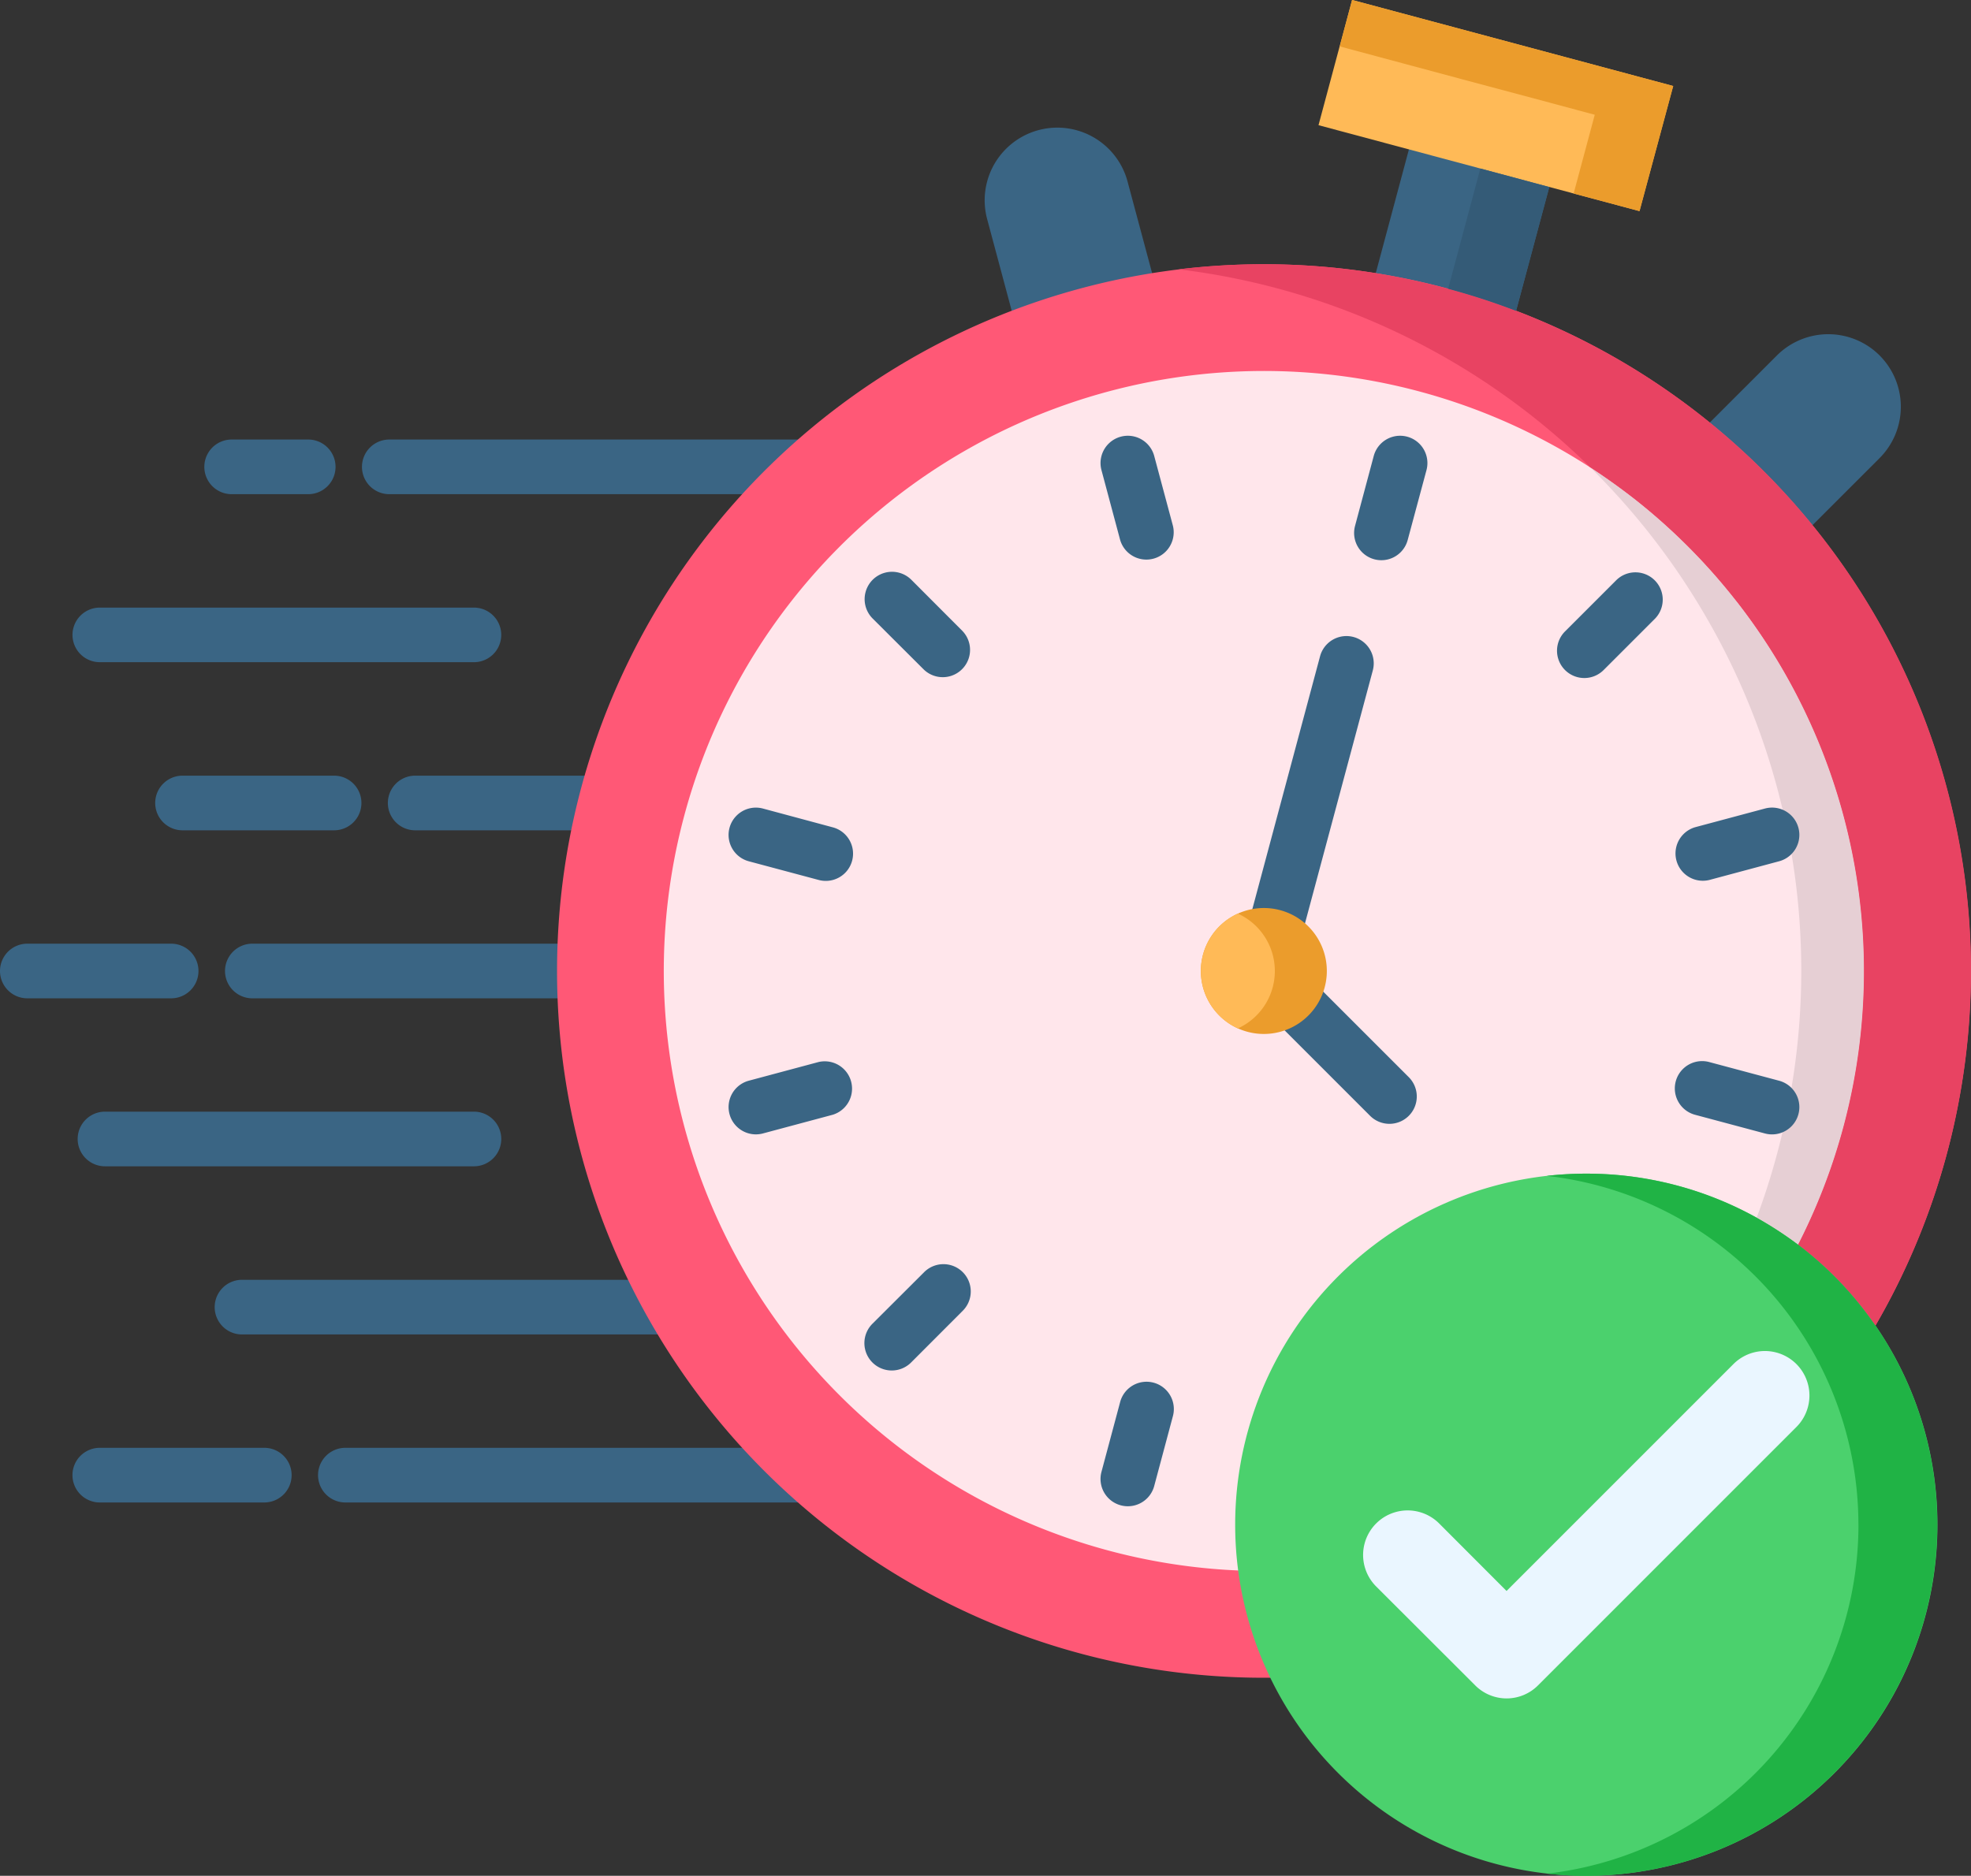 <svg xmlns="http://www.w3.org/2000/svg" width="169.704" height="161.538" viewBox="0 0 169.704 161.538"><rect x="0" y="0" width="169.704" height="161.538" fill="#333333" stroke="none"/><g id="response" transform="translate(.03 -12.304)"><path id="Path_440" fill="#3a6584" d="M19.916 131.218a2.353 2.353 0 0 1 0-4.706h6.592a2.353 2.353 0 0 1 0 4.706Zm13.573 0a2.353 2.353 0 0 1 0-4.706h38.949a2.353 2.353 0 1 1 0 4.706ZM8.562 218.05a2.353 2.353 0 1 1 0-4.706h14.164a2.353 2.353 0 1 1 0 4.706Zm21.145 0a2.353 2.353 0 1 1 0-4.706h42.731a2.353 2.353 0 1 1 0 4.706Zm-8.9-14.469a2.353 2.353 0 1 1 0-4.706H61.56a2.353 2.353 0 1 1 0 4.706ZM9.01 189.1a2.353 2.353 0 0 1 0-4.706h31.766a2.353 2.353 0 0 1 0 4.706Zm-6.687-14.466a2.353 2.353 0 1 1 0-4.706h12.383a2.353 2.353 0 1 1 0 4.706Zm19.374 0a2.353 2.353 0 1 1 0-4.706h32.529a2.353 2.353 0 1 1 0 4.706Zm-6.011-14.469a2.353 2.353 0 1 1 0-4.706h13.05a2.353 2.353 0 1 1 0 4.706Zm20.032 0a2.353 2.353 0 1 1 0-4.706h20.27a2.353 2.353 0 1 1 0 4.706ZM8.562 145.687a2.348 2.348 0 1 1 0-4.7h32.215a2.348 2.348 0 1 1 0 4.7Z" data-name="Path 440" transform="translate(0 -76.356)"/><path id="Path_441" fill="#3a6584" fill-rule="evenodd" d="M332.831 65.1a6.255 6.255 0 0 1 0 8.84L286.8 119.979l4.61 17.2-13.953-3.734-.867-3.248-2.39 2.373-13.945-3.734 12.583-12.592-16.847-62.885a6.257 6.257 0 0 1 12.088-3.239l14.983 55.9 40.93-40.92a6.255 6.255 0 0 1 8.84 0Z" data-name="Path 441" transform="translate(-171.027 -22.186)"/><path id="Path_442" fill="#3a6584" fill-rule="evenodd" d="M308.555 127.552c-2.133 7.954-14.164 4.543-12.078-3.239l23.251-86.793a6.257 6.257 0 1 1 12.087 3.238l-23.26 86.794Z" data-name="Path 442" transform="translate(-198.073 -13.757)"/><path id="Path_443" fill="#ff5876" fill-rule="evenodd" d="M264.308 157.561a60.864 60.864 0 1 1-43.035-74.544 60.874 60.874 0 0 1 43.035 74.544Z" data-name="Path 443" transform="translate(-96.722 -45.881)"/><path id="Path_444" fill="#ffe6eb" fill-rule="evenodd" d="M273.971 173.721a51.673 51.673 0 1 1-36.539-63.286 51.673 51.673 0 0 1 36.539 63.286Z" data-name="Path 444" transform="translate(-115.263 -64.422)"/><path id="Path_445" fill="#3a6584" d="M328.407 179.321a2.351 2.351 0 0 1 4.544 1.21l-6.751 25.184 9.84 9.84a2.354 2.354 0 1 1-3.334 3.324l-10.792-10.792v-.01a2.33 2.33 0 0 1-.6-2.267Z" data-name="Path 445" transform="translate(-214.781 -110.494)"/><g id="Group_29" fill-rule="evenodd" data-name="Group 29" transform="translate(101.461 12.304)"><path id="Path_446" fill="#eb9c2c" d="M318.757 248.424a5.423 5.423 0 1 1-4.12.54 5.429 5.429 0 0 1 4.12-.54Z" data-name="Path 446" transform="translate(-310.021 -170.041)"/><path id="Path_447" fill="#ffba57" d="m345.4 12.3 27.642 7.411-2.9 10.773-27.633-7.4Z" data-name="Path 447" transform="translate(-330.476 -12.304)"/><path id="Path_448" fill="#4bd16d" d="M381.313 347.491a30.233 30.233 0 1 1-30.233-30.233 30.233 30.233 0 0 1 30.233 30.233Z" data-name="Path 448" transform="translate(-315.989 -216.186)"/><path id="Path_449" fill="#eaf6ff" d="m366.431 384.02-5.8-5.81a3.836 3.836 0 1 0-5.43 5.42l8.525 8.515a3.818 3.818 0 0 0 5.42 0l22.241-22.245a3.832 3.832 0 1 0-5.42-5.42Z" data-name="Path 449" transform="translate(-338.207 -247.009)"/><path id="Path_450" fill="#e6cfd4" d="M423.512 147.412a60.715 60.715 0 0 1 5.648 45.435q-.757 2.815-1.753 5.487a31.87 31.87 0 0 1 3.572 2.324 51.761 51.761 0 0 0-14.145-64.265q-1.815-1.415-3.762-2.685 1.629 1.615 3.124 3.324a60.97 60.97 0 0 1 7.315 10.383Z" data-name="Path 450" transform="translate(-377.647 -93.471)"/><path id="Path_451" fill="#e84362" d="M354.215 109.975a51.744 51.744 0 0 1 5.3 55.408 30.247 30.247 0 0 1 6.658 6.972 60.828 60.828 0 0 0-30.947-87.394 60.964 60.964 0 0 0-29.043-3.572 60.933 60.933 0 0 1 35.424 17.04q1.943 1.272 3.762 2.685a51.854 51.854 0 0 1 8.839 8.858Z" data-name="Path 451" transform="translate(-306.188 -58.196)"/></g><path id="Path_452" fill="#3a6584" d="M190.985 162.175a2.351 2.351 0 0 1 1.21-4.544l6.02 1.619a2.346 2.346 0 0 1-1.21 4.534Zm10.659-20.908a2.357 2.357 0 1 1 3.334-3.334l4.4 4.41a2.351 2.351 0 0 1-3.324 3.324Zm19.7-12.783a2.351 2.351 0 0 1 4.544-1.21l1.61 6.01a2.353 2.353 0 0 1-4.544 1.219Zm23.442-1.21a2.351 2.351 0 0 1 4.544 1.21l-1.619 6.02a2.346 2.346 0 1 1-4.534-1.21Zm20.908 10.668a2.351 2.351 0 0 1 3.324 3.324l-4.4 4.4a2.351 2.351 0 1 1-3.324-3.324Zm12.783 19.687a2.351 2.351 0 0 1 1.21 4.544l-6.009 1.611a2.353 2.353 0 0 1-1.219-4.544Zm1.21 23.442a2.351 2.351 0 1 1-1.21 4.544l-6.02-1.61a2.351 2.351 0 1 1 1.21-4.544Zm-53.8 34.9a2.351 2.351 0 1 1-4.544-1.21l1.61-6.02a2.351 2.351 0 0 1 4.544 1.21Zm-20.908-10.659a2.357 2.357 0 1 1-3.334-3.332l4.41-4.4a2.351 2.351 0 1 1 3.324 3.325Zm-12.783-19.7a2.351 2.351 0 0 1-1.21-4.544l6.01-1.61a2.353 2.353 0 0 1 1.218 4.542Z" data-name="Path 452" transform="translate(-126.538 -75.697)"/><path id="Path_453" fill="#20b345" fill-rule="evenodd" d="M428.636 347.491a30.244 30.244 0 0 1-26.836 30.052 30.758 30.758 0 0 0 3.4.181 30.244 30.244 0 0 0 18.24-54.351 31.876 31.876 0 0 0-3.572-2.324 30.147 30.147 0 0 0-14.669-3.791 30.735 30.735 0 0 0-3.4.191 30.227 30.227 0 0 1 26.833 30.043Z" data-name="Path 453" transform="translate(-268.652 -203.882)"/><path id="Path_454" fill="#345b77" fill-rule="evenodd" d="M376.171 66.457a59.027 59.027 0 0 1 5.848 1.9c.971-3.62 1.924-7.182 2.858-10.659l-5.934-1.598-2.772 10.357Z" data-name="Path 454" transform="translate(-251.515 -29.283)"/><path id="Path_455" fill="#eb9c2c" fill-rule="evenodd" d="m348.006 16.3 11.068 2.972 5.5 1.467 5.391 1.448-1.819 6.782 5.677 1.514 2.9-10.773-27.65-7.41Z" data-name="Path 455" transform="translate(-232.685)"/><path id="Path_456" fill="#ffba57" fill-rule="evenodd" d="M315.114 249.692a5.428 5.428 0 0 1 0 9.887 5.43 5.43 0 0 1 0-9.887Z" data-name="Path 456" transform="translate(-208.566 -158.71)"/></g></svg>